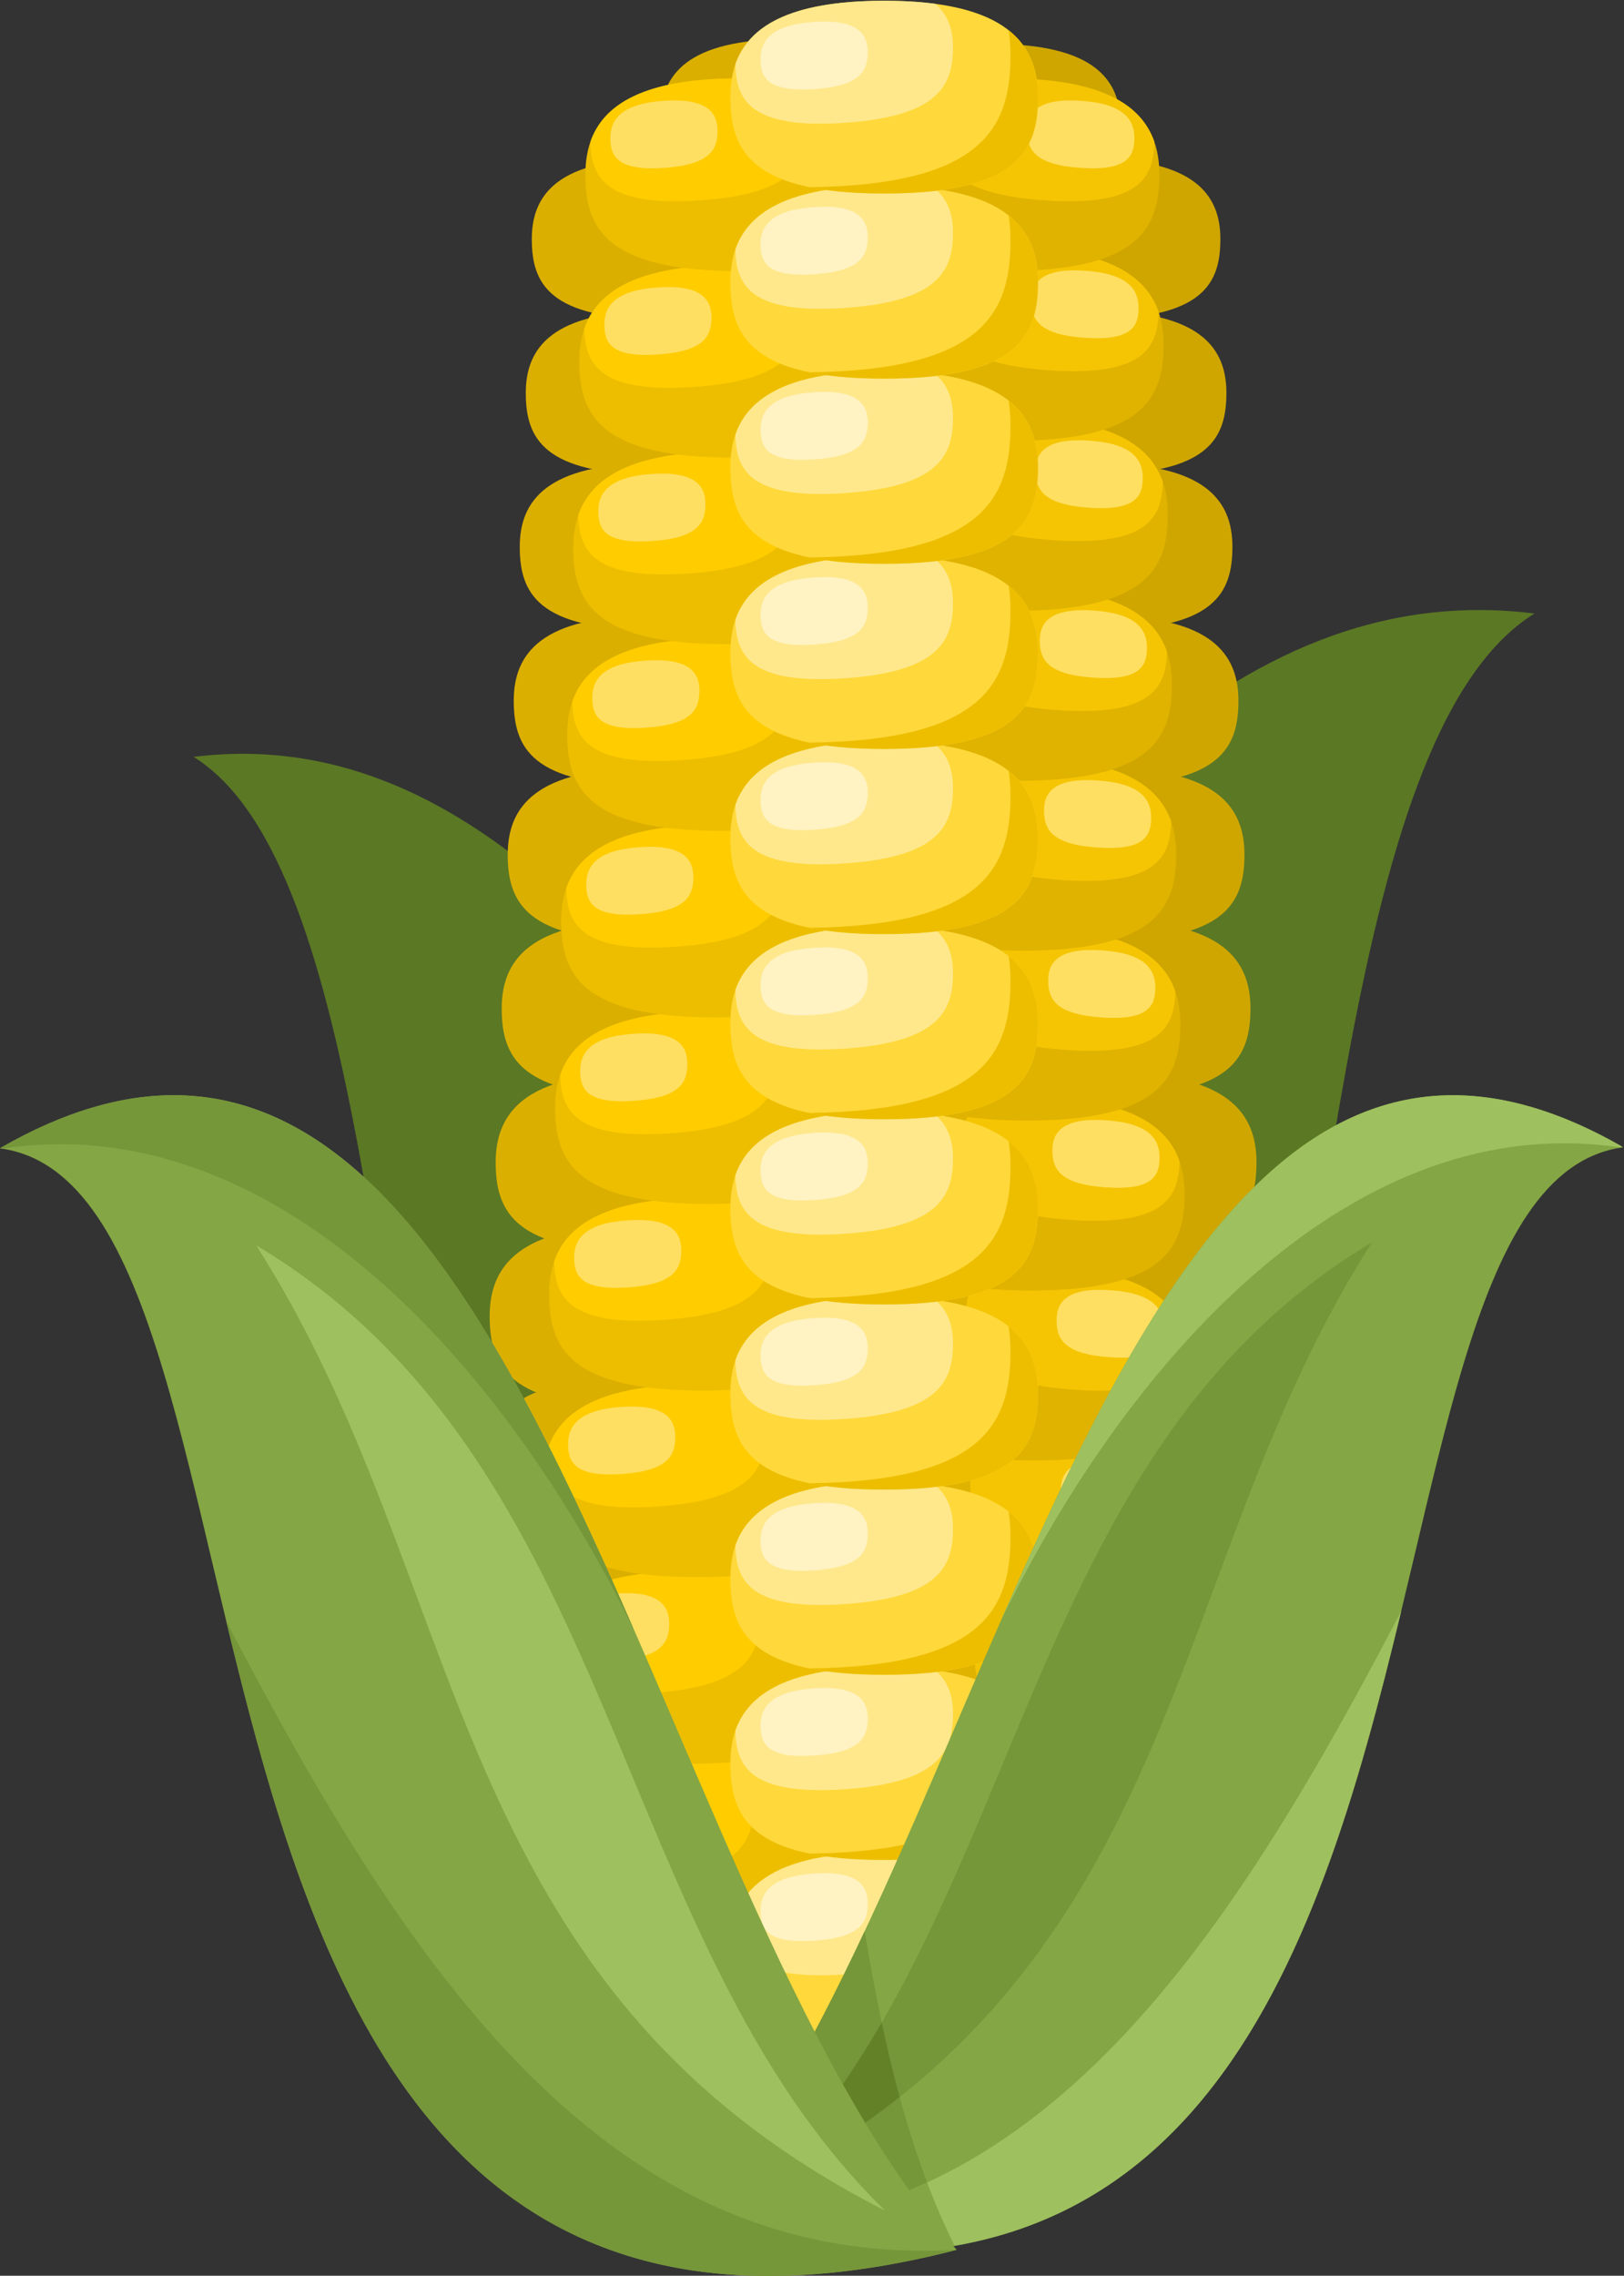 <svg xmlns="http://www.w3.org/2000/svg" xml:space="preserve" width="495.296" height="693.726"><rect width="100%" height="100%" fill="#333333" stroke="none"/><defs><clipPath id="a" clipPathUnits="userSpaceOnUse"><path d="M0 800h800V0H0Z"/></clipPath></defs><g clip-path="url(#a)" transform="matrix(1.333 0 0 -1.333 -301.81 949.344)"><path d="M409.56 448.844c48.539 66.894 97.651 131.792 167.927 123.04-45.114-28.031-46.326-165.175-69.489-247.764zm10.002-18.809c-43.023 59.294-86.557 116.819-148.85 109.062 39.989-24.847 41.063-146.41 61.594-219.618z" style="fill:#5b7824;fill-opacity:1;fill-rule:evenodd;stroke:none"/><path d="M406.925 703.242c23.357 0 29.338-8.222 29.338-18.365s-3.833-18.366-29.338-18.366c-25.504 0-29.337 8.223-29.337 18.366s5.978 18.365 29.337 18.365" style="fill:#dbaf00;fill-opacity:1;fill-rule:evenodd;stroke:none"/><path d="M453.44 702.145c-23.357 0-29.337-8.223-29.337-18.366s3.833-18.365 29.337-18.365 29.337 8.222 29.337 18.365-5.978 18.366-29.337 18.366m32.146-409.667c-28.023 0-35.196-9.865-35.196-22.034 0-12.17 4.598-22.033 35.196-22.033 30.599 0 35.197 9.863 35.197 22.033 0 12.169-7.174 22.034-35.197 22.034" style="fill:#cfa600;fill-opacity:1;fill-rule:evenodd;stroke:none"/><path d="M484.741 327.335c-27.598 0-34.664-9.715-34.664-21.699s4.528-21.7 34.664-21.7 34.663 9.715 34.663 21.7-7.064 21.699-34.663 21.699" style="fill:#cfa600;fill-opacity:1;fill-rule:evenodd;stroke:none"/><path d="M483.896 362.193c-27.174 0-34.13-9.567-34.13-21.366 0-11.801 4.459-21.367 34.13-21.367 29.673 0 34.131 9.566 34.131 21.367 0 11.799-6.955 21.366-34.131 21.366" style="fill:#cfa600;fill-opacity:1;fill-rule:evenodd;stroke:none"/><path d="M483.051 397.052c-26.75 0-33.597-9.418-33.597-21.033 0-11.617 4.388-21.035 33.597-21.035s33.598 9.418 33.598 21.035c0 11.615-6.848 21.033-33.598 21.033" style="fill:#cfa600;fill-opacity:1;fill-rule:evenodd;stroke:none"/><path d="M482.207 431.908c-26.327 0-33.066-9.266-33.066-20.7s4.32-20.699 33.066-20.699c28.745 0 33.065 9.268 33.065 20.699 0 11.434-6.739 20.7-33.065 20.7" style="fill:#cfa600;fill-opacity:1;fill-rule:evenodd;stroke:none"/><path d="M481.36 466.767c-25.901 0-32.531-9.12-32.531-20.367s4.25-20.365 32.531-20.365c28.286 0 32.534 9.117 32.536 20.365-.002 11.247-6.632 20.367-32.536 20.367" style="fill:#cfa600;fill-opacity:1;fill-rule:evenodd;stroke:none"/><path d="M480.517 501.624c-25.477 0-31.999-8.969-31.999-20.032s4.18-20.034 31.999-20.034c27.821 0 32 8.97 32 20.034s-6.521 20.032-32 20.032" style="fill:#cfa600;fill-opacity:1;fill-rule:evenodd;stroke:none"/><path d="M479.672 536.482c-25.055 0-31.468-8.82-31.468-19.699 0-10.881 4.111-19.7 31.468-19.7s31.468 8.819 31.468 19.7c0 10.879-6.413 19.699-31.468 19.699" style="fill:#cfa600;fill-opacity:1;fill-rule:evenodd;stroke:none"/><path d="M478.828 571.34c-24.63 0-30.935-8.67-30.935-19.366s4.042-19.367 30.935-19.367 30.935 8.671 30.935 19.367-6.306 19.366-30.935 19.366" style="fill:#cfa600;fill-opacity:1;fill-rule:evenodd;stroke:none"/><path d="M477.983 606.197c-24.206 0-30.402-8.521-30.402-19.032 0-10.512 3.971-19.032 30.402-19.032 26.43 0 30.403 8.52 30.403 19.032 0 10.511-6.198 19.032-30.403 19.032" style="fill:#cfa600;fill-opacity:1;fill-rule:evenodd;stroke:none"/><path d="M477.138 641.056c-23.782 0-29.868-8.372-29.868-18.7s3.901-18.698 29.868-18.698 29.871 8.371 29.871 18.698-6.089 18.7-29.871 18.7" style="fill:#cfa600;fill-opacity:1;fill-rule:evenodd;stroke:none"/><path d="M476.293 675.914c-23.357-.001-29.337-8.224-29.337-18.366 0-10.144 3.833-18.366 29.337-18.366 25.505 0 29.339 8.222 29.339 18.366 0 10.142-5.982 18.365-29.339 18.366" style="fill:#cfa600;fill-opacity:1;fill-rule:evenodd;stroke:none"/><path d="M368.134 292.478c28.022 0 35.196-9.865 35.196-22.034s-4.599-22.033-35.196-22.033c-30.598 0-35.196 9.863-35.196 22.033 0 12.169 7.173 22.034 35.196 22.034" style="fill:#dbaf00;fill-opacity:1;fill-rule:evenodd;stroke:none"/><path d="M368.979 327.335c27.598 0 34.665-9.715 34.665-21.699s-4.53-21.7-34.665-21.7-34.664 9.715-34.664 21.7 7.065 21.699 34.664 21.699" style="fill:#dbaf00;fill-opacity:1;fill-rule:evenodd;stroke:none"/><path d="M369.824 362.193c27.174 0 34.131-9.567 34.131-21.366 0-11.801-4.46-21.367-34.131-21.367-29.674 0-34.131 9.566-34.131 21.367 0 11.799 6.956 21.366 34.131 21.366" style="fill:#dbaf00;fill-opacity:1;fill-rule:evenodd;stroke:none"/><path d="M370.669 397.052c26.75 0 33.598-9.418 33.598-21.033 0-11.617-4.389-21.035-33.598-21.035s-33.599 9.418-33.599 21.035c.001 11.615 6.849 21.033 33.599 21.033" style="fill:#dbaf00;fill-opacity:1;fill-rule:evenodd;stroke:none"/><path d="M371.514 431.908c26.326 0 33.064-9.266 33.064-20.7 0-11.431-4.319-20.699-33.064-20.699s-33.067 9.268-33.067 20.699c0 11.434 6.74 20.7 33.067 20.7" style="fill:#dbaf00;fill-opacity:1;fill-rule:evenodd;stroke:none"/><path d="M372.359 466.767c25.902 0 32.532-9.12 32.532-20.367s-4.25-20.365-32.532-20.365c-28.284 0-32.533 9.117-32.533 20.365s6.628 20.367 32.533 20.367" style="fill:#dbaf00;fill-opacity:1;fill-rule:evenodd;stroke:none"/><path d="M373.203 501.624c25.479 0 31.999-8.969 31.999-20.032s-4.181-20.034-31.999-20.034c-27.819 0-32 8.97-32 20.033s6.521 20.033 32 20.033" style="fill:#dbaf00;fill-opacity:1;fill-rule:evenodd;stroke:none"/><path d="M374.048 536.482c25.055 0 31.468-8.82 31.468-19.699 0-10.881-4.112-19.7-31.468-19.7s-31.468 8.819-31.468 19.7c0 10.879 6.413 19.699 31.468 19.699" style="fill:#dbaf00;fill-opacity:1;fill-rule:evenodd;stroke:none"/><path d="M374.892 571.34c24.631 0 30.935-8.67 30.935-19.366s-4.04-19.367-30.935-19.367c-26.893 0-30.935 8.671-30.935 19.367s6.306 19.366 30.935 19.366" style="fill:#dbaf00;fill-opacity:1;fill-rule:evenodd;stroke:none"/><path d="M375.736 606.197c24.208 0 30.403-8.521 30.403-19.032 0-10.512-3.971-19.032-30.403-19.032-26.427 0-30.402 8.52-30.402 19.032 0 10.511 6.198 19.032 30.402 19.032" style="fill:#dbaf00;fill-opacity:1;fill-rule:evenodd;stroke:none"/><path d="M376.582 641.056c23.781 0 29.87-8.372 29.87-18.7s-3.902-18.698-29.87-18.698-29.869 8.371-29.869 18.698 6.087 18.7 29.869 18.7" style="fill:#dbaf00;fill-opacity:1;fill-rule:evenodd;stroke:none"/><path d="M377.427 675.914c23.357 0 29.337-8.224 29.337-18.366 0-10.144-3.833-18.366-29.337-18.366s-29.338 8.222-29.338 18.366c0 10.142 5.98 18.365 29.338 18.366" style="fill:#dbaf00;fill-opacity:1;fill-rule:evenodd;stroke:none"/><path d="M467.038 266.85c-28.024 0-35.196-9.866-35.196-22.034 0-12.169 4.596-22.033 35.196-22.033 30.598 0 35.194 9.864 35.194 22.033 0 12.168-7.173 22.034-35.194 22.034" style="fill:#e0b300;fill-opacity:1;fill-rule:evenodd;stroke:none"/><path d="M467.038 266.85c-4.384 0-8.255-.242-11.67-.696-3.019-2.537-4.073-6.049-4.073-9.969 0-8.608 3.251-15.801 24.895-17.248 21.199-1.416 24.753 5.041 24.889 13.396-2.941 8.467-12.099 14.517-34.041 14.517" style="fill:#f5c503;fill-opacity:1;fill-rule:evenodd;stroke:none"/><path d="M484.252 261.716c-9.757.651-12.254-2.616-12.254-6.854s1.601-7.779 12.254-8.49c10.656-.712 12.257 2.615 12.257 6.853s-2.499 7.839-12.257 8.491" style="fill:#ffdf61;fill-opacity:1;fill-rule:evenodd;stroke:none"/><path d="M466.078 305.705c-28.022 0-35.196-9.865-35.196-22.033s4.598-22.032 35.196-22.032 35.195 9.863 35.195 22.032c0 12.168-7.172 22.033-35.195 22.033" style="fill:#e0b300;fill-opacity:1;fill-rule:evenodd;stroke:none"/><path d="M466.078 305.705c-4.383 0-8.254-.24-11.67-.694-3.018-2.537-4.073-6.049-4.073-9.97 0-8.606 3.252-15.802 24.895-17.247 21.199-1.417 24.753 5.041 24.891 13.394-2.941 8.468-12.1 14.517-34.043 14.517" style="fill:#f5c503;fill-opacity:1;fill-rule:evenodd;stroke:none"/><path d="M483.293 300.573c-9.758.652-12.257-2.618-12.257-6.854 0-4.238 1.602-7.781 12.257-8.491 10.655-.712 12.256 2.617 12.256 6.854s-2.499 7.838-12.256 8.491" style="fill:#ffdf61;fill-opacity:1;fill-rule:evenodd;stroke:none"/><path d="M465.119 344.563c-28.022 0-35.196-9.866-35.196-22.034 0-12.169 4.597-22.034 35.196-22.034s35.194 9.865 35.194 22.034-7.171 22.034-35.194 22.034" style="fill:#e0b300;fill-opacity:1;fill-rule:evenodd;stroke:none"/><path d="M465.119 344.563c-4.384 0-8.255-.243-11.67-.697-3.019-2.535-4.073-6.049-4.073-9.97 0-8.606 3.251-15.8 24.895-17.247 21.199-1.415 24.753 5.043 24.891 13.397-2.941 8.468-12.1 14.517-34.043 14.517" style="fill:#f5c503;fill-opacity:1;fill-rule:evenodd;stroke:none"/><path d="M482.333 339.429c-9.757.651-12.256-2.617-12.256-6.855 0-4.237 1.603-7.778 12.256-8.491 10.656-.711 12.257 2.617 12.257 6.855 0 4.237-2.499 7.839-12.257 8.491" style="fill:#ffdf61;fill-opacity:1;fill-rule:evenodd;stroke:none"/><path d="M464.159 383.418c-28.022 0-35.196-9.865-35.196-22.032 0-12.17 4.599-22.035 35.196-22.035 30.598 0 35.195 9.865 35.195 22.035 0 12.167-7.172 22.032-35.195 22.032" style="fill:#e0b300;fill-opacity:1;fill-rule:evenodd;stroke:none"/><path d="M464.159 383.418c-4.382 0-8.254-.24-11.67-.694-3.019-2.537-4.073-6.049-4.073-9.97 0-8.608 3.253-15.803 24.896-17.248 21.198-1.416 24.752 5.041 24.888 13.395-2.939 8.468-12.098 14.517-34.041 14.517" style="fill:#f5c503;fill-opacity:1;fill-rule:evenodd;stroke:none"/><path d="M481.374 378.284c-9.758.652-12.255-2.617-12.255-6.852 0-4.24 1.601-7.781 12.255-8.492s12.256 2.616 12.256 6.854c0 4.236-2.497 7.839-12.256 8.49" style="fill:#ffdf61;fill-opacity:1;fill-rule:evenodd;stroke:none"/><path d="M463.2 422.273c-28.023 0-35.197-9.863-35.197-22.034 0-12.166 4.599-22.031 35.197-22.031s35.195 9.865 35.195 22.031c0 12.171-7.172 22.034-35.195 22.034" style="fill:#e0b300;fill-opacity:1;fill-rule:evenodd;stroke:none"/><path d="M463.2 422.273c-4.382 0-8.255-.242-11.67-.694-3.019-2.537-4.073-6.049-4.073-9.97 0-8.607 3.251-15.8 24.896-17.248 21.2-1.416 24.752 5.041 24.89 13.396-2.941 8.468-12.099 14.516-34.043 14.516" style="fill:#f5c503;fill-opacity:1;fill-rule:evenodd;stroke:none"/><path d="M480.416 417.14c-9.759.652-12.257-2.616-12.257-6.855 0-4.235 1.602-7.778 12.257-8.489s12.255 2.616 12.255 6.852c0 4.239-2.497 7.84-12.255 8.492" style="fill:#ffdf61;fill-opacity:1;fill-rule:evenodd;stroke:none"/><path d="M462.24 461.131c-28.022 0-35.196-9.865-35.196-22.034 0-12.17 4.599-22.034 35.196-22.034 30.598 0 35.197 9.864 35.197 22.034s-7.174 22.034-35.197 22.034" style="fill:#e0b300;fill-opacity:1;fill-rule:evenodd;stroke:none"/><path d="M462.24 461.131c-4.382 0-8.254-.242-11.668-.696-3.021-2.538-4.075-6.049-4.075-9.97 0-8.608 3.253-15.803 24.896-17.248 21.2-1.415 24.753 5.041 24.89 13.396-2.941 8.469-12.098 14.518-34.043 14.518" style="fill:#f5c503;fill-opacity:1;fill-rule:evenodd;stroke:none"/><path d="M479.455 455.996c-9.758.651-12.255-2.616-12.255-6.853 0-4.238 1.601-7.78 12.255-8.492s12.256 2.617 12.256 6.854-2.497 7.841-12.256 8.491" style="fill:#ffdf61;fill-opacity:1;fill-rule:evenodd;stroke:none"/><path d="M461.281 499.986c-28.023 0-35.197-9.865-35.197-22.033 0-12.17 4.599-22.033 35.197-22.033s35.197 9.863 35.197 22.033c0 12.168-7.174 22.033-35.197 22.033" style="fill:#e0b300;fill-opacity:1;fill-rule:evenodd;stroke:none"/><path d="M461.281 499.986c-4.382 0-8.255-.241-11.669-.695-3.02-2.537-4.073-6.049-4.074-9.969 0-8.607 3.253-15.802 24.896-17.248 21.2-1.417 24.753 5.041 24.89 13.396-2.941 8.468-12.099 14.515-34.043 14.516" style="fill:#f5c503;fill-opacity:1;fill-rule:evenodd;stroke:none"/><path d="M478.497 494.853c-9.759.651-12.257-2.617-12.257-6.854s1.602-7.779 12.257-8.491 12.255 2.616 12.255 6.853c0 4.238-2.497 7.84-12.255 8.492" style="fill:#ffdf61;fill-opacity:1;fill-rule:evenodd;stroke:none"/><path d="M460.321 538.842c-28.022 0-35.196-9.864-35.196-22.033 0-12.168 4.599-22.034 35.196-22.034 30.598 0 35.197 9.866 35.197 22.035 0 12.168-7.174 22.032-35.197 22.032" style="fill:#e0b300;fill-opacity:1;fill-rule:evenodd;stroke:none"/><path d="M460.321 538.842c-4.382 0-8.254-.241-11.668-.696-3.019-2.537-4.073-6.047-4.073-9.968 0-8.608 3.251-15.802 24.894-17.248 21.2-1.416 24.753 5.042 24.89 13.395-2.941 8.468-12.098 14.517-34.043 14.517" style="fill:#f5c503;fill-opacity:1;fill-rule:evenodd;stroke:none"/><path d="M477.537 533.709c-9.759.651-12.256-2.616-12.256-6.854s1.601-7.78 12.256-8.491c10.654-.712 12.255 2.616 12.255 6.854s-2.497 7.839-12.255 8.491" style="fill:#ffdf61;fill-opacity:1;fill-rule:evenodd;stroke:none"/><path d="M459.362 577.698c-28.023 0-35.197-9.864-35.197-22.033s4.599-22.034 35.197-22.034 35.197 9.865 35.197 22.034-7.174 22.033-35.197 22.033" style="fill:#e0b300;fill-opacity:1;fill-rule:evenodd;stroke:none"/><path d="M459.362 577.698c-4.382 0-8.255-.241-11.669-.695-3.018-2.537-4.073-6.048-4.073-9.97 0-8.607 3.252-15.802 24.895-17.247 21.199-1.416 24.753 5.042 24.89 13.396-2.941 8.468-12.099 14.516-34.043 14.516" style="fill:#f5c503;fill-opacity:1;fill-rule:evenodd;stroke:none"/><path d="M476.578 572.564c-9.759.652-12.257-2.616-12.257-6.853s1.602-7.779 12.257-8.491c10.653-.712 12.255 2.617 12.255 6.854s-2.498 7.839-12.255 8.49" style="fill:#ffdf61;fill-opacity:1;fill-rule:evenodd;stroke:none"/><path d="M458.402 616.555c-28.022 0-35.194-9.866-35.194-22.034s4.597-22.034 35.194-22.034c30.6 0 35.197 9.866 35.197 22.034s-7.174 22.034-35.197 22.034" style="fill:#e0b300;fill-opacity:1;fill-rule:evenodd;stroke:none"/><path d="M458.402 616.554c-4.381 0-8.253-.241-11.668-.695-3.019-2.537-4.073-6.049-4.073-9.97 0-8.607 3.251-15.802 24.896-17.247 21.198-1.416 24.753 5.041 24.888 13.395-2.941 8.468-12.098 14.517-34.043 14.517" style="fill:#f5c503;fill-opacity:1;fill-rule:evenodd;stroke:none"/><path d="M475.618 611.421c-9.759.652-12.256-2.617-12.256-6.854 0-4.238 1.601-7.779 12.256-8.491 10.654-.712 12.255 2.617 12.255 6.854s-2.497 7.84-12.255 8.491" style="fill:#ffdf61;fill-opacity:1;fill-rule:evenodd;stroke:none"/><path d="M457.442 655.411c-28.022 0-35.194-9.865-35.194-22.034s4.597-22.033 35.194-22.033c30.599 0 35.198 9.864 35.198 22.033s-7.173 22.034-35.198 22.034" style="fill:#e0b300;fill-opacity:1;fill-rule:evenodd;stroke:none"/><path d="M457.442 655.411c-4.38 0-8.254-.242-11.668-.695-3.018-2.537-4.073-6.049-4.073-9.97 0-8.607 3.252-15.802 24.895-17.247 21.199-1.416 24.754 5.041 24.889 13.395-2.941 8.467-12.098 14.517-34.043 14.517" style="fill:#f5c503;fill-opacity:1;fill-rule:evenodd;stroke:none"/><path d="M474.659 650.277c-9.759.652-12.257-2.617-12.257-6.854s1.602-7.779 12.257-8.49c10.654-.713 12.256 2.616 12.256 6.854s-2.499 7.838-12.256 8.49" style="fill:#ffdf61;fill-opacity:1;fill-rule:evenodd;stroke:none"/><path d="M456.483 694.266c-28.022 0-35.195-9.864-35.195-22.033s4.598-22.033 35.195-22.033c30.6 0 35.197 9.864 35.197 22.033s-7.172 22.033-35.197 22.033" style="fill:#e0b300;fill-opacity:1;fill-rule:evenodd;stroke:none"/><path d="M456.483 694.266c-4.381 0-8.253-.241-11.668-.694-3.019-2.537-4.073-6.05-4.073-9.97 0-8.608 3.251-15.802 24.896-17.248 21.198-1.416 24.753 5.042 24.888 13.396-2.941 8.468-12.098 14.516-34.043 14.516" style="fill:#f5c503;fill-opacity:1;fill-rule:evenodd;stroke:none"/><path d="M473.699 689.133c-9.759.652-12.256-2.616-12.256-6.853 0-4.238 1.601-7.78 12.256-8.492s12.257 2.617 12.257 6.854-2.499 7.839-12.257 8.491" style="fill:#ffdf61;fill-opacity:1;fill-rule:evenodd;stroke:none"/><path d="M381.724 267.565c28.022 0 35.196-9.864 35.196-22.033s-4.599-22.033-35.196-22.033c-30.6 0-35.197 9.863-35.197 22.033 0 12.169 7.174 22.033 35.197 22.033" style="fill:#edbe00;fill-opacity:1;fill-rule:evenodd;stroke:none"/><path d="M381.724 267.565c4.383 0 8.255-.241 11.668-.695 3.019-2.537 4.073-6.049 4.073-9.97 0-8.607-3.251-15.8-24.894-17.248-21.198-1.415-24.755 5.041-24.89 13.397 2.941 8.467 12.098 14.516 34.043 14.516" style="fill:#fc0;fill-opacity:1;fill-rule:evenodd;stroke:none"/><path d="M364.508 262.432c9.757.651 12.256-2.617 12.256-6.854s-1.601-7.779-12.256-8.491c-10.654-.713-12.257 2.616-12.255 6.853-.002 4.238 2.497 7.84 12.255 8.492" style="fill:#ffdf61;fill-opacity:1;fill-rule:evenodd;stroke:none"/><path d="M383.105 310.236c28.024-.002 35.198-9.865 35.198-22.034s-4.599-22.033-35.198-22.033c-30.598 0-35.196 9.865-35.196 22.033s7.174 22.034 35.196 22.034" style="fill:#edbe00;fill-opacity:1;fill-rule:evenodd;stroke:none"/><path d="M383.105 310.236c4.384 0 8.255-.242 11.669-.696 3.019-2.537 4.074-6.049 4.074-9.97 0-8.607-3.252-15.8-24.895-17.247-21.198-1.416-24.754 5.041-24.89 13.397 2.941 8.466 12.099 14.516 34.042 14.516" style="fill:#fc0;fill-opacity:1;fill-rule:evenodd;stroke:none"/><path d="M365.89 305.103c9.758.651 12.256-2.618 12.256-6.855s-1.601-7.778-12.256-8.491c-10.655-.711-12.255 2.616-12.255 6.854s2.497 7.84 12.255 8.492" style="fill:#ffdf61;fill-opacity:1;fill-rule:evenodd;stroke:none"/><path d="M384.488 352.906c28.023 0 35.195-9.865 35.195-22.033s-4.597-22.034-35.195-22.034c-30.599 0-35.196 9.865-35.196 22.034s7.174 22.033 35.196 22.033" style="fill:#edbe00;fill-opacity:1;fill-rule:evenodd;stroke:none"/><path d="M384.488 352.906c4.381 0 8.254-.242 11.668-.694 3.02-2.537 4.073-6.049 4.073-9.972 0-8.606-3.251-15.801-24.893-17.247-21.199-1.415-24.755 5.043-24.891 13.397 2.94 8.465 12.101 14.516 34.043 14.516" style="fill:#fc0;fill-opacity:1;fill-rule:evenodd;stroke:none"/><path d="M367.271 347.772c9.76.652 12.257-2.617 12.257-6.854s-1.6-7.778-12.257-8.491c-10.653-.711-12.254 2.617-12.254 6.854 0 4.238 2.498 7.84 12.254 8.491" style="fill:#ffdf61;fill-opacity:1;fill-rule:evenodd;stroke:none"/><path d="M385.868 395.576c28.023 0 35.196-9.866 35.196-22.033 0-12.17-4.598-22.034-35.196-22.034s-35.194 9.864-35.194 22.034c0 12.167 7.172 22.033 35.194 22.033" style="fill:#edbe00;fill-opacity:1;fill-rule:evenodd;stroke:none"/><path d="M385.868 395.576c4.384 0 8.256-.242 11.67-.695 3.02-2.537 4.073-6.049 4.073-9.97 0-8.607-3.251-15.803-24.893-17.248-21.202-1.415-24.755 5.041-24.891 13.397 2.94 8.466 12.099 14.516 34.041 14.516" style="fill:#fc0;fill-opacity:1;fill-rule:evenodd;stroke:none"/><path d="M368.654 390.442c9.757.652 12.256-2.616 12.256-6.853s-1.6-7.779-12.256-8.491c-10.654-.713-12.257 2.616-12.257 6.853s2.499 7.839 12.257 8.491" style="fill:#ffdf61;fill-opacity:1;fill-rule:evenodd;stroke:none"/><path d="M387.251 438.245c28.022 0 35.196-9.863 35.196-22.034 0-12.166-4.598-22.031-35.196-22.031-30.599 0-35.195 9.865-35.195 22.031 0 12.171 7.172 22.034 35.195 22.034" style="fill:#edbe00;fill-opacity:1;fill-rule:evenodd;stroke:none"/><path d="M387.251 438.245c4.383 0 8.254-.242 11.669-.694 3.019-2.537 4.073-6.049 4.073-9.97 0-8.607-3.251-15.803-24.895-17.248-21.199-1.416-24.753 5.042-24.889 13.396 2.939 8.467 12.098 14.516 34.042 14.516" style="fill:#fc0;fill-opacity:1;fill-rule:evenodd;stroke:none"/><path d="M370.036 433.111c9.757.653 12.256-2.615 12.256-6.852 0-4.238-1.601-7.78-12.256-8.491s-12.257 2.616-12.257 6.853 2.499 7.841 12.257 8.49" style="fill:#ffdf61;fill-opacity:1;fill-rule:evenodd;stroke:none"/><path d="M388.633 480.916c28.022 0 35.196-9.865 35.196-22.033 0-12.17-4.599-22.033-35.196-22.033-30.598 0-35.195 9.863-35.196 22.033.001 12.168 7.173 22.033 35.196 22.033" style="fill:#edbe00;fill-opacity:1;fill-rule:evenodd;stroke:none"/><path d="M388.633 480.916c4.383 0 8.254-.242 11.67-.695 3.018-2.537 4.073-6.049 4.073-9.97 0-8.606-3.252-15.803-24.896-17.247-21.2-1.415-24.752 5.041-24.889 13.396 2.94 8.466 12.097 14.516 34.042 14.516" style="fill:#fc0;fill-opacity:1;fill-rule:evenodd;stroke:none"/><path d="M371.418 475.782c9.758.653 12.257-2.617 12.257-6.853-.002-4.24-1.603-7.781-12.257-8.491-10.655-.713-12.257 2.617-12.257 6.854 0 4.236 2.499 7.839 12.257 8.49" style="fill:#ffdf61;fill-opacity:1;fill-rule:evenodd;stroke:none"/><path d="M390.015 523.586c28.022-.001 35.196-9.865 35.196-22.033 0-12.17-4.599-22.033-35.196-22.033-30.598 0-35.197 9.863-35.197 22.033 0 12.168 7.174 22.032 35.197 22.033" style="fill:#edbe00;fill-opacity:1;fill-rule:evenodd;stroke:none"/><path d="M390.015 523.585c4.381.001 8.254-.24 11.67-.694 3.019-2.537 4.073-6.048 4.073-9.969 0-8.608-3.252-15.802-24.896-17.248-21.2-1.416-24.753 5.041-24.89 13.395 2.941 8.468 12.098 14.517 34.043 14.516" style="fill:#fc0;fill-opacity:1;fill-rule:evenodd;stroke:none"/><path d="M372.8 518.452c9.758.652 12.255-2.616 12.255-6.852 0-4.239-1.601-7.781-12.255-8.493-10.655-.711-12.256 2.618-12.256 6.855 0 4.236 2.497 7.838 12.256 8.49" style="fill:#ffdf61;fill-opacity:1;fill-rule:evenodd;stroke:none"/><path d="M391.396 566.257c28.023 0 35.197-9.864 35.197-22.034 0-12.168-4.599-22.033-35.197-22.033-30.597 0-35.196 9.865-35.196 22.033 0 12.17 7.174 22.034 35.196 22.034" style="fill:#edbe00;fill-opacity:1;fill-rule:evenodd;stroke:none"/><path d="M391.396 566.257c4.382 0 8.253-.241 11.67-.695 3.02-2.538 4.074-6.05 4.074-9.97 0-8.608-3.251-15.803-24.896-17.248-21.2-1.416-24.753 5.041-24.89 13.396 2.941 8.467 12.098 14.517 34.042 14.517" style="fill:#fc0;fill-opacity:1;fill-rule:evenodd;stroke:none"/><path d="M374.183 561.123c9.756.651 12.254-2.616 12.254-6.853 0-4.238-1.601-7.78-12.254-8.492-10.657-.712-12.257 2.617-12.257 6.853 0 4.238 2.497 7.841 12.257 8.492" style="fill:#ffdf61;fill-opacity:1;fill-rule:evenodd;stroke:none"/><path d="M392.778 608.926c28.022 0 35.196-9.864 35.196-22.033s-4.597-22.034-35.196-22.034c-30.597 0-35.196 9.865-35.196 22.034s7.174 22.033 35.196 22.033" style="fill:#edbe00;fill-opacity:1;fill-rule:evenodd;stroke:none"/><path d="M392.778 608.926c4.382 0 8.253-.241 11.67-.695 3.02-2.537 4.073-6.05 4.073-9.969 0-8.608-3.252-15.803-24.896-17.248-21.199-1.416-24.752 5.041-24.89 13.395 2.942 8.468 12.1 14.517 34.043 14.517" style="fill:#fc0;fill-opacity:1;fill-rule:evenodd;stroke:none"/><path d="M375.563 603.792c9.758.652 12.254-2.616 12.254-6.853 0-4.238-1.6-7.779-12.254-8.491s-12.256 2.617-12.255 6.854 2.498 7.839 12.255 8.49" style="fill:#ffdf61;fill-opacity:1;fill-rule:evenodd;stroke:none"/><path d="M394.161 651.596c28.021 0 35.194-9.864 35.194-22.033s-4.596-22.033-35.194-22.033-35.198 9.864-35.198 22.033c.002 12.169 7.176 22.033 35.198 22.033" style="fill:#edbe00;fill-opacity:1;fill-rule:evenodd;stroke:none"/><path d="M394.161 651.596c4.381 0 8.252-.241 11.668-.694 3.02-2.537 4.075-6.05 4.075-9.97 0-8.607-3.253-15.803-24.897-17.247-21.198-1.417-24.753 5.041-24.889 13.395 2.942 8.467 12.099 14.516 34.043 14.516" style="fill:#fc0;fill-opacity:1;fill-rule:evenodd;stroke:none"/><path d="M376.944 646.463c9.76.651 12.255-2.617 12.255-6.854s-1.6-7.779-12.255-8.49c-10.653-.713-12.255 2.615-12.255 6.853s2.499 7.84 12.255 8.491" style="fill:#ffdf61;fill-opacity:1;fill-rule:evenodd;stroke:none"/><path d="M395.541 694.266c28.022 0 35.196-9.864 35.196-22.033s-4.598-22.033-35.196-22.033-35.196 9.864-35.196 22.033 7.174 22.033 35.196 22.033" style="fill:#edbe00;fill-opacity:1;fill-rule:evenodd;stroke:none"/><path d="M395.541 694.266c4.384 0 8.255-.241 11.668-.694 3.02-2.537 4.073-6.05 4.073-9.97 0-8.608-3.251-15.802-24.893-17.248-21.199-1.416-24.755 5.042-24.891 13.396 2.941 8.468 12.099 14.516 34.043 14.516" style="fill:#fc0;fill-opacity:1;fill-rule:evenodd;stroke:none"/><path d="M378.325 689.133c9.759.652 12.256-2.616 12.256-6.853 0-4.238-1.601-7.78-12.256-8.491-10.654-.713-12.255 2.616-12.255 6.853s2.497 7.839 12.255 8.491" style="fill:#ffdf61;fill-opacity:1;fill-rule:evenodd;stroke:none"/><path d="M428.714 246.229c28.023 0 35.197-9.864 35.197-22.033s-4.598-22.033-35.197-22.033c-30.598 0-35.196 9.864-35.196 22.033s7.173 22.033 35.196 22.033" style="fill:#ffd83b;fill-opacity:1;fill-rule:evenodd;stroke:none"/><path d="M428.714 246.229c4.382 0 8.255-.241 11.668-.695 3.021-2.536 4.075-6.049 4.075-9.97 0-8.607-3.253-15.8-24.895-17.246-21.199-1.417-24.754 5.041-24.891 13.395 2.941 8.467 12.1 14.516 34.043 14.516" style="fill:#ffe88c;fill-opacity:1;fill-rule:evenodd;stroke:none"/><path d="M457.178 239.498c5.017-3.964 6.733-9.357 6.733-15.302 0-12.169-4.598-22.033-35.197-22.033-6.963 0-12.576.512-17.098 1.444 39.921.475 45.999 13.801 45.999 30.176 0 1.953-.137 3.864-.437 5.715" style="fill:#edbe00;fill-opacity:1;fill-rule:evenodd;stroke:none"/><path d="M412.689 241.385c9.759.652 12.257-2.617 12.257-6.855 0-4.237-1.601-7.778-12.257-8.491-10.653-.711-12.254 2.616-12.254 6.854s2.498 7.84 12.254 8.492" style="fill:#fff3c4;fill-opacity:1;fill-rule:evenodd;stroke:none"/><path d="M428.714 288.573c28.023 0 35.197-9.864 35.197-22.033s-4.598-22.033-35.197-22.033c-30.596 0-35.196 9.864-35.196 22.033s7.173 22.033 35.196 22.033" style="fill:#ffd83b;fill-opacity:1;fill-rule:evenodd;stroke:none"/><path d="M428.714 288.573c4.382 0 8.255-.241 11.67-.695 3.019-2.537 4.073-6.049 4.073-9.97 0-8.607-3.253-15.801-24.895-17.248-21.199-1.415-24.753 5.041-24.891 13.397 2.943 8.466 12.1 14.516 34.043 14.516" style="fill:#ffe88c;fill-opacity:1;fill-rule:evenodd;stroke:none"/><path d="M457.178 281.842c5.017-3.962 6.733-9.358 6.733-15.302 0-12.169-4.598-22.033-35.197-22.033-6.963 0-12.576.512-17.098 1.444 39.921.475 45.999 13.801 45.999 30.176 0 1.953-.137 3.864-.437 5.715" style="fill:#edbe00;fill-opacity:1;fill-rule:evenodd;stroke:none"/><path d="M412.691 283.729c9.757.65 12.255-2.618 12.255-6.855s-1.601-7.778-12.255-8.491c-10.655-.711-12.256 2.616-12.256 6.853 0 4.239 2.499 7.841 12.256 8.493" style="fill:#fff3c4;fill-opacity:1;fill-rule:evenodd;stroke:none"/><path d="M428.714 330.916c28.023 0 35.197-9.863 35.197-22.032s-4.598-22.033-35.197-22.033c-30.596 0-35.196 9.864-35.196 22.033s7.175 22.032 35.196 22.032" style="fill:#ffd83b;fill-opacity:1;fill-rule:evenodd;stroke:none"/><path d="M428.714 330.916c4.382 0 8.255-.24 11.67-.694 3.019-2.537 4.073-6.049 4.073-9.97 0-8.607-3.253-15.801-24.895-17.248-21.199-1.415-24.753 5.041-24.891 13.396 2.941 8.467 12.1 14.516 34.043 14.516" style="fill:#ffe88c;fill-opacity:1;fill-rule:evenodd;stroke:none"/><path d="M457.178 324.186c5.017-3.964 6.733-9.358 6.733-15.302 0-12.169-4.598-22.033-35.197-22.033-6.963 0-12.576.511-17.098 1.444 39.921.475 45.999 13.801 45.999 30.174 0 1.955-.137 3.866-.437 5.717" style="fill:#edbe00;fill-opacity:1;fill-rule:evenodd;stroke:none"/><path d="M412.691 326.072c9.757.651 12.255-2.617 12.255-6.854 0-4.238-1.601-7.779-12.255-8.491s-12.256 2.616-12.256 6.853c0 4.238 2.499 7.841 12.256 8.492" style="fill:#fff3c4;fill-opacity:1;fill-rule:evenodd;stroke:none"/><path d="M428.714 373.261c28.023 0 35.197-9.866 35.197-22.033 0-12.17-4.598-22.034-35.197-22.034-30.596 0-35.196 9.864-35.196 22.034 0 12.167 7.175 22.033 35.196 22.033" style="fill:#ffd83b;fill-opacity:1;fill-rule:evenodd;stroke:none"/><path d="M428.714 373.261c4.382 0 8.255-.241 11.67-.696 3.019-2.537 4.073-6.048 4.073-9.969 0-8.608-3.253-15.803-24.895-17.248-21.199-1.415-24.753 5.041-24.891 13.395 2.941 8.468 12.1 14.518 34.043 14.518" style="fill:#ffe88c;fill-opacity:1;fill-rule:evenodd;stroke:none"/><path d="M457.178 366.529c5.017-3.964 6.733-9.357 6.733-15.301 0-12.169-4.598-22.034-35.197-22.034-6.963 0-12.576.512-17.098 1.445 39.921.474 45.999 13.8 45.999 30.174 0 1.955-.137 3.864-.437 5.716" style="fill:#edbe00;fill-opacity:1;fill-rule:evenodd;stroke:none"/><path d="M412.691 368.416c9.757.65 12.255-2.619 12.255-6.854 0-4.24-1.601-7.781-12.255-8.492-10.655-.713-12.256 2.617-12.256 6.854 0 4.236 2.499 7.839 12.256 8.492" style="fill:#fff3c4;fill-opacity:1;fill-rule:evenodd;stroke:none"/><path d="M428.714 415.604c28.023 0 35.197-9.866 35.197-22.033 0-12.17-4.598-22.033-35.197-22.033-30.596 0-35.196 9.863-35.196 22.033 0 12.167 7.175 22.033 35.196 22.033" style="fill:#ffd83b;fill-opacity:1;fill-rule:evenodd;stroke:none"/><path d="M428.714 415.604c4.382 0 8.255-.241 11.67-.695 3.019-2.537 4.073-6.049 4.073-9.97 0-8.607-3.253-15.802-24.895-17.248-21.199-1.415-24.753 5.041-24.891 13.397 2.943 8.467 12.1 14.516 34.043 14.516" style="fill:#ffe88c;fill-opacity:1;fill-rule:evenodd;stroke:none"/><path d="M457.178 408.873c5.017-3.964 6.733-9.357 6.733-15.302 0-12.17-4.598-22.033-35.197-22.033-6.963 0-12.576.512-17.098 1.444 39.921.475 45.999 13.801 45.999 30.174 0 1.955-.137 3.865-.437 5.717" style="fill:#edbe00;fill-opacity:1;fill-rule:evenodd;stroke:none"/><path d="M412.691 410.758c9.757.652 12.255-2.617 12.255-6.855 0-4.235-1.601-7.776-12.255-8.489s-12.256 2.616-12.256 6.854c0 4.236 2.499 7.838 12.256 8.49" style="fill:#fff3c4;fill-opacity:1;fill-rule:evenodd;stroke:none"/><path d="M428.714 457.947c28.023 0 35.197-9.865 35.197-22.034s-4.598-22.033-35.197-22.033c-30.596 0-35.196 9.865-35.196 22.033s7.175 22.034 35.196 22.034" style="fill:#ffd83b;fill-opacity:1;fill-rule:evenodd;stroke:none"/><path d="M428.714 457.947c4.382 0 8.255-.242 11.67-.694 3.019-2.539 4.073-6.051 4.073-9.97 0-8.607-3.253-15.803-24.895-17.248-21.199-1.417-24.753 5.041-24.891 13.396 2.941 8.465 12.1 14.516 34.043 14.516" style="fill:#ffe88c;fill-opacity:1;fill-rule:evenodd;stroke:none"/><path d="M457.178 451.217c5.017-3.964 6.733-9.36 6.733-15.304 0-12.168-4.598-22.031-35.197-22.031-6.963 0-12.576.51-17.098 1.444 39.921.473 45.999 13.801 45.999 30.174a36 36 0 0 1-.437 5.717" style="fill:#edbe00;fill-opacity:1;fill-rule:evenodd;stroke:none"/><path d="M412.691 453.102c9.757.651 12.255-2.618 12.255-6.855s-1.601-7.778-12.255-8.489c-10.655-.713-12.256 2.615-12.256 6.852 0 4.238 2.499 7.84 12.256 8.492" style="fill:#fff3c4;fill-opacity:1;fill-rule:evenodd;stroke:none"/><path d="M428.714 500.29c28.023.001 35.197-9.864 35.197-22.033 0-12.168-4.598-22.033-35.197-22.033-30.596 0-35.196 9.865-35.196 22.033s7.175 22.034 35.196 22.033" style="fill:#ffd83b;fill-opacity:1;fill-rule:evenodd;stroke:none"/><path d="M428.714 500.29c4.382.001 8.255-.241 11.67-.694 3.019-2.537 4.073-6.05 4.073-9.97 0-8.608-3.253-15.803-24.895-17.248-21.199-1.416-24.753 5.042-24.891 13.396 2.943 8.467 12.1 14.516 34.043 14.516" style="fill:#ffe88c;fill-opacity:1;fill-rule:evenodd;stroke:none"/><path d="M457.178 493.56c5.017-3.963 6.733-9.358 6.733-15.302 0-12.169-4.598-22.034-35.197-22.034-6.963 0-12.576.511-17.098 1.445 39.921.474 45.999 13.802 45.999 30.174 0 1.955-.137 3.865-.437 5.717" style="fill:#edbe00;fill-opacity:1;fill-rule:evenodd;stroke:none"/><path d="M412.691 495.445c9.757.652 12.255-2.617 12.255-6.854s-1.601-7.779-12.255-8.49-12.256 2.616-12.256 6.853 2.499 7.839 12.256 8.491" style="fill:#fff3c4;fill-opacity:1;fill-rule:evenodd;stroke:none"/><path d="M428.714 542.634c28.023 0 35.197-9.865 35.197-22.033s-4.598-22.034-35.197-22.034c-30.596 0-35.196 9.865-35.196 22.034s7.175 22.033 35.196 22.033" style="fill:#ffd83b;fill-opacity:1;fill-rule:evenodd;stroke:none"/><path d="M428.714 542.634c4.382 0 8.255-.241 11.67-.696 3.019-2.537 4.073-6.049 4.073-9.969 0-8.608-3.253-15.802-24.895-17.247-21.199-1.416-24.753 5.041-24.891 13.394 2.941 8.468 12.1 14.518 34.043 14.518" style="fill:#ffe88c;fill-opacity:1;fill-rule:evenodd;stroke:none"/><path d="M457.178 535.903c5.017-3.964 6.733-9.358 6.733-15.302 0-12.169-4.598-22.034-35.197-22.034-6.963 0-12.576.512-17.098 1.446 39.921.472 45.999 13.8 45.999 30.173 0 1.956-.137 3.865-.437 5.717" style="fill:#edbe00;fill-opacity:1;fill-rule:evenodd;stroke:none"/><path d="M412.691 537.788c9.757.652 12.255-2.616 12.255-6.854s-1.601-7.779-12.255-8.491-12.256 2.618-12.256 6.855 2.499 7.839 12.256 8.49" style="fill:#fff3c4;fill-opacity:1;fill-rule:evenodd;stroke:none"/><path d="M428.714 584.978c28.023 0 35.197-9.866 35.197-22.035 0-12.168-4.598-22.033-35.197-22.033-30.596 0-35.196 9.865-35.196 22.033s7.175 22.035 35.196 22.035" style="fill:#ffd83b;fill-opacity:1;fill-rule:evenodd;stroke:none"/><path d="M428.714 584.978c4.382 0 8.255-.242 11.67-.696 3.019-2.537 4.073-6.049 4.073-9.969 0-8.608-3.253-15.802-24.895-17.248-21.199-1.416-24.753 5.041-24.891 13.395 2.943 8.468 12.1 14.518 34.043 14.518" style="fill:#ffe88c;fill-opacity:1;fill-rule:evenodd;stroke:none"/><path d="M457.178 578.247c5.017-3.964 6.733-9.358 6.733-15.303 0-12.169-4.598-22.034-35.197-22.034-6.963 0-12.576.513-17.098 1.446 39.921.474 45.999 13.801 45.999 30.174 0 1.955-.137 3.866-.437 5.717" style="fill:#edbe00;fill-opacity:1;fill-rule:evenodd;stroke:none"/><path d="M412.691 580.132c9.757.652 12.255-2.617 12.255-6.854 0-4.238-1.601-7.779-12.255-8.491s-12.256 2.617-12.256 6.855c0 4.237 2.499 7.838 12.256 8.49" style="fill:#fff3c4;fill-opacity:1;fill-rule:evenodd;stroke:none"/><path d="M428.714 627.32c28.023.001 35.197-9.864 35.197-22.032 0-12.169-4.598-22.034-35.197-22.034-30.596 0-35.196 9.865-35.196 22.034s7.173 22.032 35.196 22.032" style="fill:#ffd83b;fill-opacity:1;fill-rule:evenodd;stroke:none"/><path d="M428.714 627.32c4.382 0 8.255-.241 11.67-.695 3.019-2.536 4.073-6.048 4.073-9.969 0-8.608-3.253-15.802-24.895-17.247-21.199-1.417-24.753 5.041-24.891 13.395 2.943 8.467 12.1 14.516 34.043 14.516" style="fill:#ffe88c;fill-opacity:1;fill-rule:evenodd;stroke:none"/><path d="M457.178 620.59c5.017-3.964 6.733-9.358 6.733-15.302 0-12.169-4.598-22.034-35.197-22.034-6.963 0-12.576.512-17.098 1.445 39.921.474 45.999 13.801 45.999 30.175 0 1.954-.137 3.865-.437 5.716" style="fill:#edbe00;fill-opacity:1;fill-rule:evenodd;stroke:none"/><path d="M412.691 622.476c9.757.651 12.255-2.617 12.255-6.854 0-4.238-1.601-7.78-12.255-8.491-10.655-.713-12.256 2.616-12.256 6.853 0 4.238 2.499 7.84 12.256 8.492" style="fill:#fff3c4;fill-opacity:1;fill-rule:evenodd;stroke:none"/><path d="M428.714 669.664c28.023 0 35.197-9.865 35.197-22.034s-4.598-22.032-35.197-22.032c-30.596 0-35.196 9.864-35.196 22.032 0 12.169 7.175 22.034 35.196 22.034" style="fill:#ffd83b;fill-opacity:1;fill-rule:evenodd;stroke:none"/><path d="M428.714 669.664c4.382 0 8.255-.241 11.67-.695 3.019-2.536 4.073-6.049 4.073-9.969 0-8.608-3.253-15.802-24.895-17.248-21.199-1.417-24.753 5.041-24.891 13.395 2.943 8.468 12.1 14.517 34.043 14.517" style="fill:#ffe88c;fill-opacity:1;fill-rule:evenodd;stroke:none"/><path d="M457.178 662.934c5.017-3.964 6.733-9.358 6.733-15.303 0-12.169-4.598-22.033-35.197-22.033-6.963 0-12.576.512-17.098 1.445 39.921.474 45.999 13.801 45.999 30.174 0 1.955-.137 3.866-.437 5.717" style="fill:#edbe00;fill-opacity:1;fill-rule:evenodd;stroke:none"/><path d="M412.691 664.818c9.757.653 12.255-2.616 12.255-6.854 0-4.236-1.601-7.778-12.255-8.489-10.655-.713-12.256 2.616-12.256 6.853s2.499 7.839 12.256 8.49" style="fill:#fff3c4;fill-opacity:1;fill-rule:evenodd;stroke:none"/><path d="M428.714 712.008c28.023 0 35.197-9.865 35.197-22.034s-4.598-22.034-35.197-22.034c-30.598 0-35.196 9.866-35.196 22.034 0 12.169 7.173 22.034 35.196 22.034" style="fill:#ffd83b;fill-opacity:1;fill-rule:evenodd;stroke:none"/><path d="M428.714 712.008c4.382 0 8.255-.242 11.668-.695 3.021-2.538 4.075-6.05 4.075-9.97 0-8.608-3.253-15.801-24.895-17.247-21.199-1.417-24.754 5.041-24.891 13.395 2.941 8.467 12.1 14.517 34.043 14.517" style="fill:#ffe88c;fill-opacity:1;fill-rule:evenodd;stroke:none"/><path d="M457.178 705.276c5.017-3.963 6.733-9.358 6.733-15.302 0-12.169-4.598-22.034-35.197-22.034-6.963 0-12.576.513-17.098 1.446 39.921.473 45.999 13.802 45.999 30.174a36 36 0 0 1-.437 5.716" style="fill:#edbe00;fill-opacity:1;fill-rule:evenodd;stroke:none"/><path d="M412.689 707.162c9.759.651 12.257-2.617 12.257-6.854s-1.601-7.779-12.257-8.49c-10.653-.712-12.254 2.616-12.254 6.853s2.498 7.839 12.254 8.491" style="fill:#fff3c4;fill-opacity:1;fill-rule:evenodd;stroke:none"/><path d="M383.164 202.83c194.549-50.058 142.589 237.524 214.665 246.987-116.224 66.966-142.587-166.561-214.665-246.987" style="fill:#84a644;fill-opacity:1;fill-rule:evenodd;stroke:none"/><path d="M391.056 200.977c20.679-4.498 38.445-5.022 53.767-2.363-10.236 20.465-16.193 45.382-20.58 71.935-8.783-18.685-17.942-36.107-27.928-50.749z" style="fill:#759639;fill-opacity:1;fill-rule:evenodd;stroke:none"/><path d="M597.345 450.08c-70.043 39.935-107.38-29.497-141.874-108.39 29.941 61.231 81.411 117.23 141.847 108.054zM383.164 202.83c116.437-29.959 144.57 61.019 163.847 140.936-40.356-77.345-85.066-145.418-163.847-140.936" style="fill:#9ec05f;fill-opacity:1;fill-rule:evenodd;stroke:none"/><path d="M391.054 200.973c20.681-4.499 38.446-5.018 53.769-2.359-2.304 4.61-4.394 9.442-6.295 14.469-14.216-6.579-29.774-10.299-47.008-10.448z" style="fill:#84a644;fill-opacity:1;fill-rule:evenodd;stroke:none"/><path d="M399.192 211.605c99.787 50.694 92.84 141.162 141.122 216.465-82.094-48.886-78.821-155.757-141.122-216.465" style="fill:#759639;fill-opacity:1;fill-rule:evenodd;stroke:none"/><path d="M399.192 211.605c12.618 6.41 23.524 13.458 33.055 21.03-1.506 5.526-2.861 11.212-4.098 17.02-8.029-13.836-17.353-26.743-28.957-38.05" style="fill:#638228;fill-opacity:1;fill-rule:evenodd;stroke:none"/><path d="M445.294 197.677c-198.42-51.054-145.426 242.252-218.937 251.903 118.537 68.298 145.425-169.877 218.937-251.903" style="fill:#84a644;fill-opacity:1;fill-rule:evenodd;stroke:none"/><path d="M226.851 449.849c71.436 40.729 109.518-30.084 144.7-110.548-30.538 62.448-83.032 119.562-144.674 110.205zm218.443-252.172c-118.754-30.557-147.447 62.231-167.108 143.74 41.161-78.886 86.759-148.313 167.108-143.74" style="fill:#76963a;fill-opacity:1;fill-rule:evenodd;stroke:none"/><path d="M428.949 206.627c-101.774 51.702-94.689 143.971-143.932 220.771 83.728-49.858 80.39-158.854 143.932-220.771" style="fill:#9ec05f;fill-opacity:1;fill-rule:evenodd;stroke:none"/></g></svg>